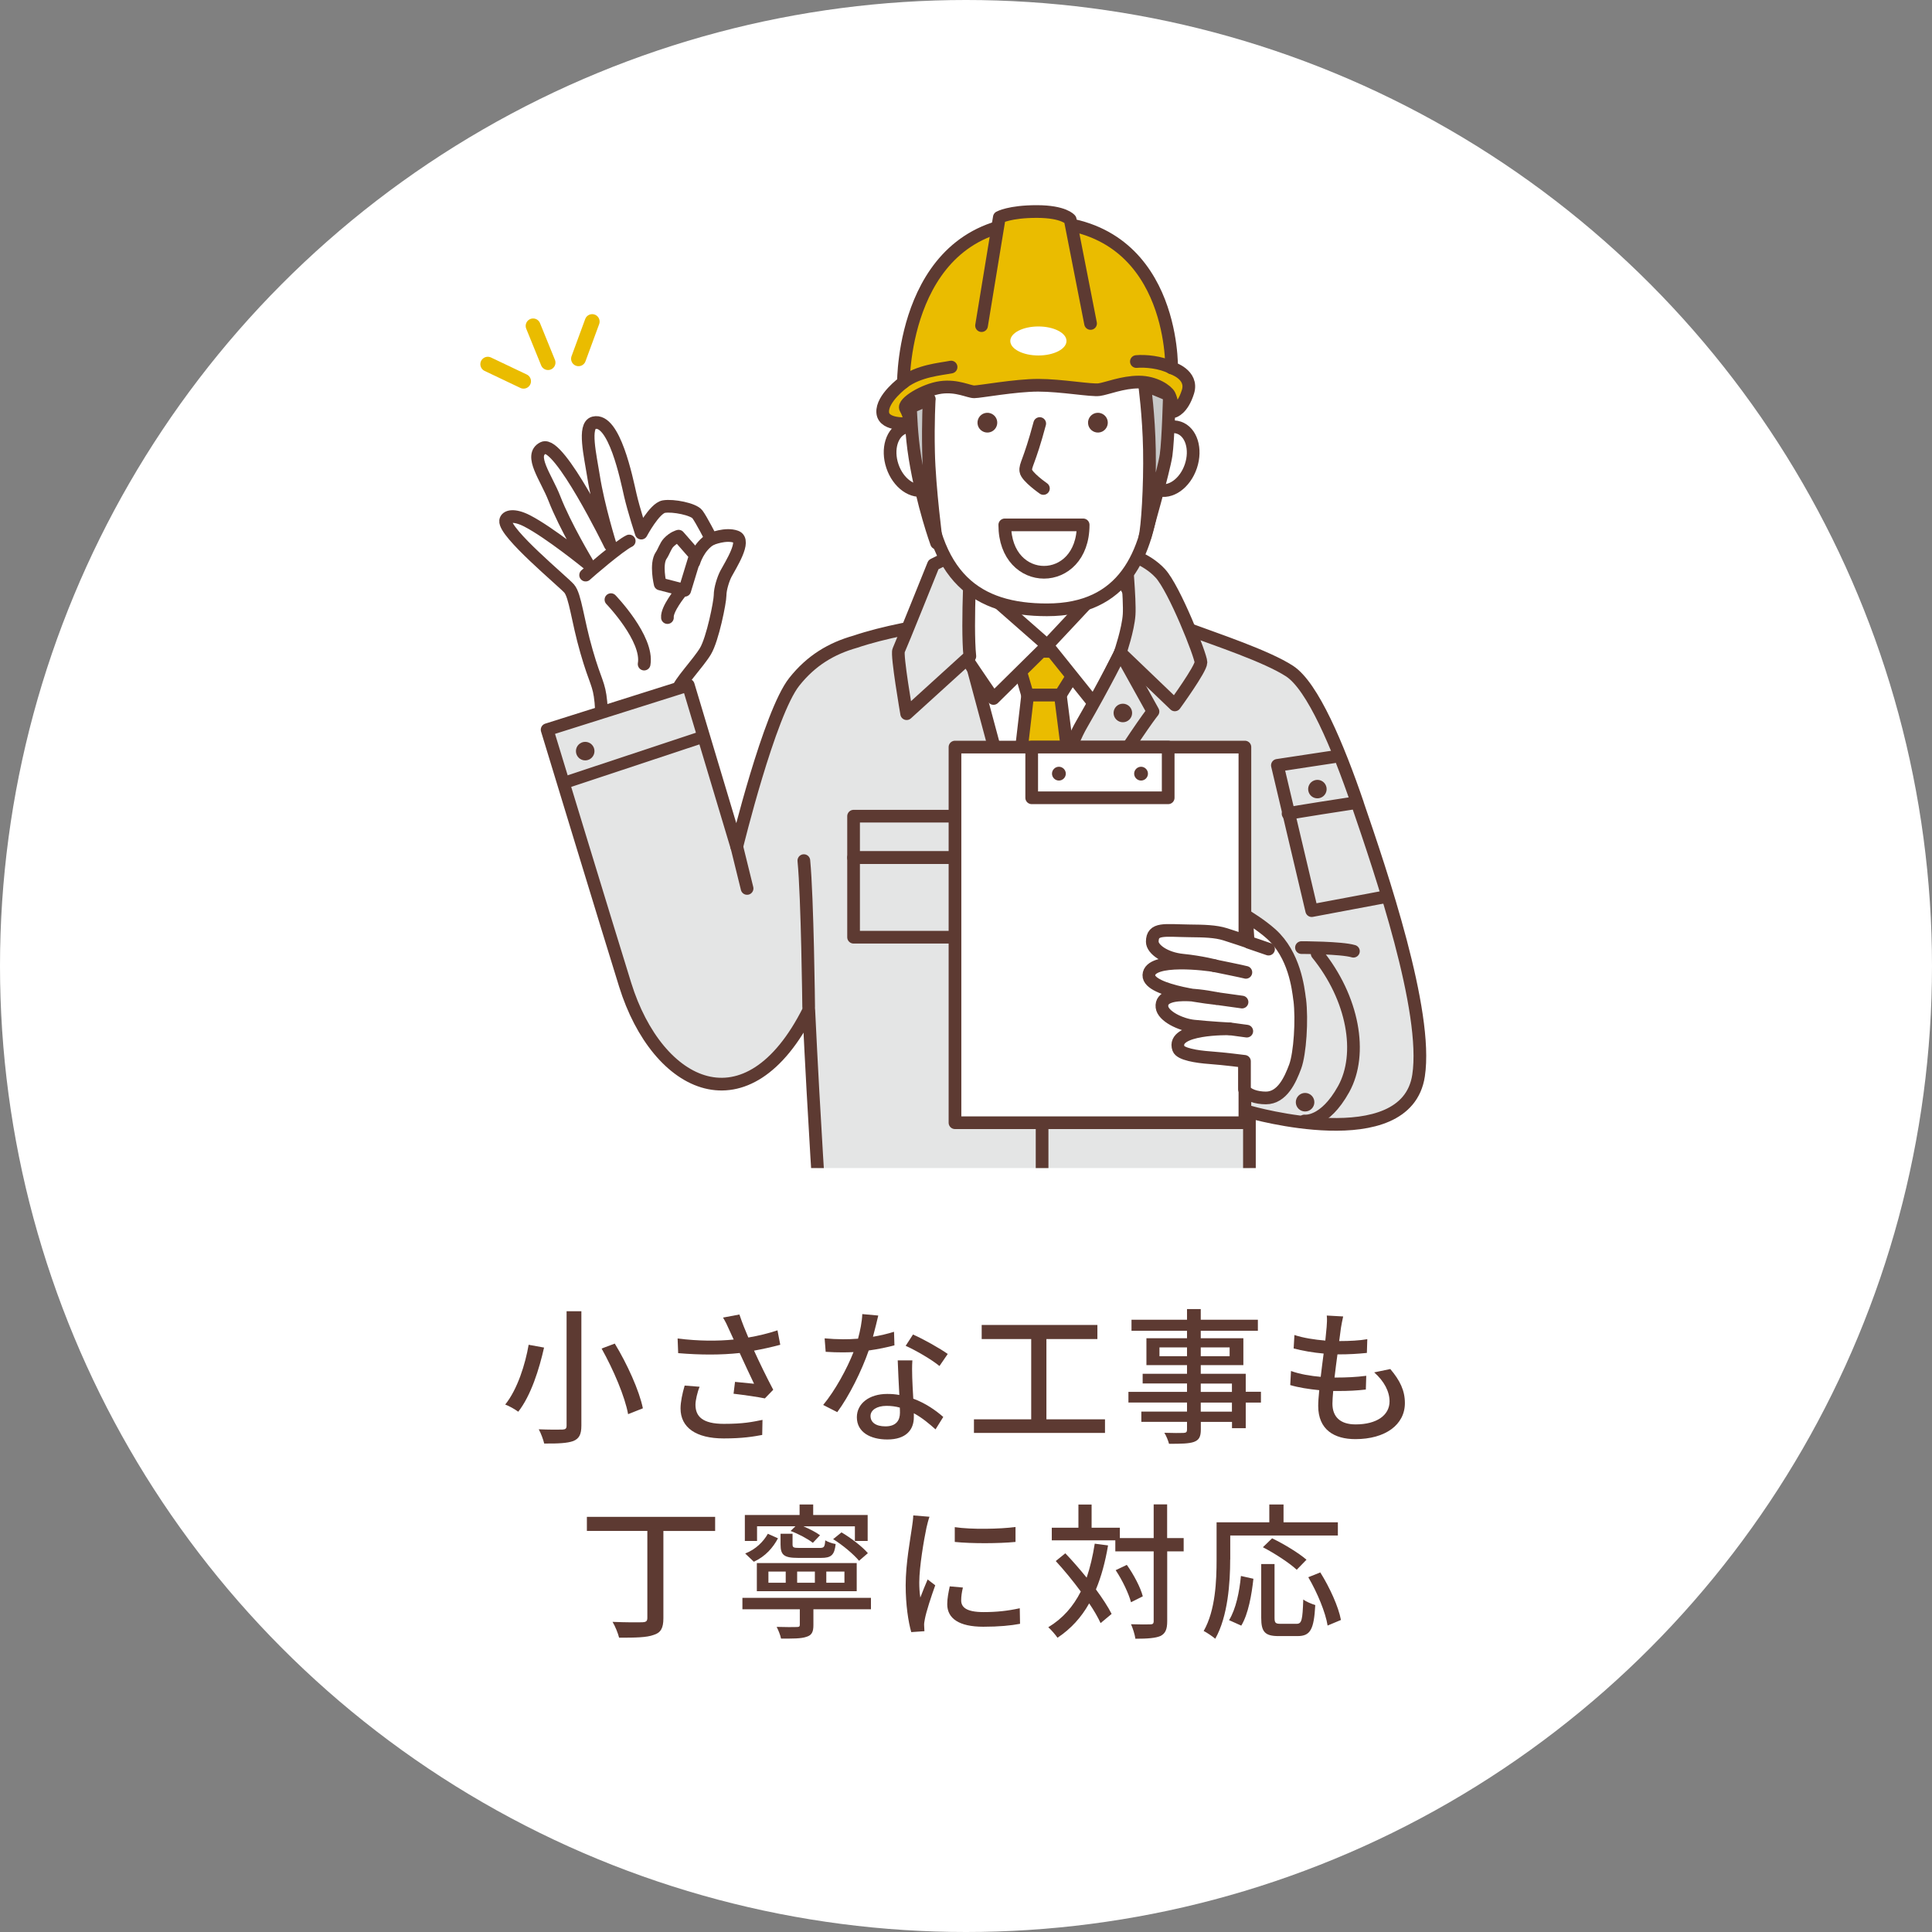 <?xml version="1.0" encoding="UTF-8"?>
<svg id="_レイヤー_2" data-name="レイヤー 2" xmlns="http://www.w3.org/2000/svg" xmlns:xlink="http://www.w3.org/1999/xlink" viewBox="0 0 277.02 277.02">
  <rect x="0" y="0" width="277.02" height="277.02" fill="#808080" stroke="none"/>
  <defs>
    <style>
      .cls-1, .cls-2 {
        fill: #eabc00;
      }

      .cls-1, .cls-2, .cls-3, .cls-4, .cls-5, .cls-6, .cls-7, .cls-8, .cls-9 {
        stroke-linecap: round;
        stroke-linejoin: round;
      }

      .cls-1, .cls-2, .cls-6, .cls-7, .cls-8, .cls-9 {
        stroke: #5d3a32;
      }

      .cls-1, .cls-4, .cls-5, .cls-6, .cls-7, .cls-8, .cls-9 {
        stroke-width: 1.82px;
      }

      .cls-2 {
        stroke-width: 1.74px;
      }

      .cls-3 {
        stroke: #eabc00;
        stroke-width: 2.13px;
      }

      .cls-3, .cls-10, .cls-7 {
        fill: none;
      }

      .cls-4, .cls-5 {
        stroke: #251e1c;
      }

      .cls-4, .cls-11, .cls-8 {
        fill: #fff;
      }

      .cls-5, .cls-6, .cls-12 {
        fill: #e4e5e5;
      }

      .cls-13 {
        fill: #5d3a32;
      }

      .cls-9 {
        fill: #c7c8c8;
      }

      .cls-14 {
        clip-path: url(#clippath);
      }
    </style>
    <clipPath id="clippath">
      <rect class="cls-10" x="56.97" y="21.22" width="157.17" height="146.26"/>
    </clipPath>
  </defs>
  <g id="_レイヤー_2-2" data-name="レイヤー 2">
    <circle class="cls-11" cx="138.51" cy="138.51" r="138.51"/>
    <g class="cls-14">
      <g>
        <g>
          <g>
            <path class="cls-8" d="M87.11,114.14c-.69-2.35-.69-10.71-.95-13.47-.27-2.76-.76-2.73-2.06-7.26-1.31-4.53-1.6-7.99-2.49-9.02-.89-1.02-9.32-7.97-9.11-9.72.08-.65,1.18-.96,3.1.03,3.2,1.65,8.64,6.07,8.64,6.07,0,0-3.18-5.26-4.76-9.32-1.15-2.96-3.7-6.19-1.59-7.22,2.29-1.12,9.61,13.9,9.61,13.9,0,0-1.72-5.52-2.39-9.8-.47-2.98-1.51-7.32.05-7.71,2.92-.72,4.68,8.02,5.21,10.34.5,2.18,1.58,5.48,1.58,5.48,0,0,1.9-3.58,3.24-3.8s4.25.36,4.81,1.11c.56.74,1.99,3.54,1.99,3.54,0,0,2.06-.87,3.54-.33,1.49.54-.74,4-1.45,5.33-.36.69-.83,2.12-.83,3.07,0,.93-1.06,6.28-2.1,8.01-1.04,1.73-3.88,4.69-3.9,5.52-.02.83-.33,6.75-.33,6.75l1.58,6.88s-3.08,3.09-5.43,3.78c-2.35.69-5.95-2.15-5.95-2.15Z"/>
            <path class="cls-8" d="M94.66,83.73s-.7-2.88.16-4.11c.32-.45.62-1.37,1.03-1.8.7-.76,1.45-.94,1.45-.94l2.41,2.75-1.53,5.01-3.52-.91Z"/>
            <path class="cls-8" d="M99.5,80.6s.64-2.26,2.47-3.32"/>
            <path class="cls-8" d="M83.97,82.46c.43-.41,4.9-4.26,6.25-4.89"/>
            <path class="cls-8" d="M97.58,84.91s-2,2.43-1.88,3.64"/>
          </g>
          <path class="cls-8" d="M87.6,85.98s5.39,5.59,4.76,9.24"/>
        </g>
        <g>
          <line class="cls-3" x1="76.44" y1="46.73" x2="78.58" y2="51.99"/>
          <line class="cls-3" x1="69.94" y1="52.22" x2="75.07" y2="54.66"/>
          <line class="cls-3" x1="84.91" y1="46.11" x2="82.95" y2="51.44"/>
        </g>
        <g>
          <path class="cls-12" d="M194.66,115.26c-2.84-8.31-6.45-16.87-9.75-19.03-3.3-2.15-10.69-4.59-14.14-5.88-3.45-1.29-11.49-1.45-11.49-1.45,0,0-6.46-1.01-11.63-.86-3.94.11-16.84,1.21-25.04,3.98-3.39.96-6.29,2.67-8.73,5.75-3.57,4.5-8.24,23.65-8.24,23.65l-6.95-23.18-20.24,6.39s8.87,29.13,11.19,36.57c4.63,14.88,17.54,21.16,26.33,3.65.76,16.05,1.7,29.77,1.7,29.77h61.48v-15.19s22.47,6.47,24.25-5.2c1.41-9.22-5.37-29.1-8.75-38.97Z"/>
          <path class="cls-7" d="M194.66,115.26c-2.84-8.31-6.45-16.87-9.75-19.03-3.3-2.15-10.69-4.59-14.14-5.88-3.45-1.29-11.49-1.45-11.49-1.45,0,0-6.46-1.01-11.63-.86-3.94.11-16.84,1.21-25.04,3.98-3.39.96-6.29,2.67-8.73,5.75-3.57,4.5-8.24,23.65-8.24,23.65l-6.95-23.18-20.24,6.39s8.87,29.13,11.19,36.57c4.63,14.88,17.54,21.16,26.33,3.65.76,16.05,1.7,29.77,1.7,29.77h61.48v-15.19s22.47,6.47,24.25-5.2c1.41-9.22-5.37-29.1-8.75-38.97Z"/>
        </g>
        <polygon class="cls-4" points="137.81 81.7 138.59 92.8 160.63 92.8 160.16 81.85 137.81 81.7"/>
        <polygon class="cls-8" points="139.06 94.1 160.63 93.58 147.4 126.82 142.81 108.06 139.06 94.1"/>
        <path class="cls-1" d="M145.47,93.27c1.09.16,10.47.16,10.47.16l-3.91,6.25h-4.69l-1.88-6.41Z"/>
        <path class="cls-1" d="M147.35,99.67h4.69l2.24,17.56-6.25,11.05s-3.02-11.2-2.71-12.3c.31-1.09,2.03-16.31,2.03-16.31Z"/>
        <path class="cls-8" d="M137.81,81.7l12.35,10.84-7.71,7.61s-8.55-12.35-8.08-12.66,3.44-5.78,3.44-5.78Z"/>
        <path class="cls-8" d="M160.16,81.85l-10,10.68,6.77,8.44s6.3-12.45,6.46-12.92c.16-.47-3.23-6.2-3.23-6.2Z"/>
        <path class="cls-6" d="M139.27,78.26s-.68,11.31-.21,15.84l-9.06,8.23s-1.46-8.44-1.15-9.07c.31-.63,5-12.3,5-12.3l5.42-2.71Z"/>
        <path class="cls-6" d="M161.41,79.35s.63,6.62.49,8.77-1.27,5.45-1.27,5.45l7.82,7.5s3.75-5.16,3.75-6.1-3.81-10.58-5.84-12.77c-2.03-2.19-4.95-2.86-4.95-2.86Z"/>
        <path class="cls-6" d="M160.63,93.58l4.69,8.44s-1.72,2.1-6.89,10.29c-5.17,8.18-11.06,19.1-11.06,19.1l-1.58-2.87s6.34-19.56,9.27-24.63c3.37-5.84,5.58-10.32,5.58-10.32Z"/>
        <g>
          <rect class="cls-6" x="122.39" y="117.03" width="17.19" height="5.94"/>
          <rect class="cls-6" x="122.39" y="122.97" width="17.19" height="11.41"/>
        </g>
        <g>
          <rect class="cls-5" x="155.54" y="117.03" width="20.32" height="5.94"/>
          <rect class="cls-5" x="155.54" y="122.97" width="20.32" height="11.41"/>
        </g>
        <circle class="cls-13" cx="161" cy="102.23" r="1.33"/>
        <line class="cls-6" x1="149.42" y1="157.67" x2="149.42" y2="174.55"/>
        <ellipse class="cls-8" cx="131.17" cy="65.76" rx="3.39" ry="4.69" transform="translate(-14.12 45.24) rotate(-18.59)"/>
        <ellipse class="cls-8" cx="167.54" cy="65.76" rx="4.69" ry="3.39" transform="translate(51.8 203.6) rotate(-71.41)"/>
        <path class="cls-8" d="M133.33,51.46c-1.02,4.19-.94,10.68-.61,16.64.83,14.87,7.47,19.34,17.4,19.34,11.05,0,14.41-7.86,15.37-17.3.52-5.06,1.93-11.91.61-17.58-1.32-5.66-5.13-13.15-19.11-12.28-8.8.55-11.81,3.6-13.66,11.17Z"/>
        <path class="cls-9" d="M133.24,57.22s-.2,3.27-.1,7.61c.11,5.18,1.15,13.03,1.15,13.03,0,0-1.98-5.38-3.09-12.19-.56-3.44-.6-6.64-.66-7.29l2.71-1.15Z"/>
        <path class="cls-9" d="M164.12,55.17s.6,4.37.69,9.31c.1,5.3-.3,11.22-.63,12.44,0,0,2.71-9.48,3.02-11.67.31-2.19.47-8.6.47-8.6l-3.56-1.48Z"/>
        <path class="cls-1" d="M130.63,60.71s-3.91.47-4.06-1.56c-.16-2.03,2.97-4.32,2.97-4.32,0,0-.16-23.03,19.38-23.03s19.07,20.95,19.07,20.95c0,0,3.13.94,2.34,3.44-.78,2.5-2.03,2.81-2.03,2.81,0,0-.31-1.72-.63-2.34-.31-.63-2.03-1.88-4.38-1.88s-4.59.94-5.68,1.09c-1.09.16-5.47-.63-8.75-.63s-8.39.94-9.17.94-2.45-.94-4.79-.63c-2.34.31-5.52,2.24-5.05,3.02.47.78.78,2.14.78,2.14Z"/>
        <path class="cls-8" d="M149.08,60.73c-1.49,5.58-2.11,5.95-1.99,6.79.11.84,2.52,2.52,2.52,2.52"/>
        <path class="cls-13" d="M142.99,60.51c.05.78-.54,1.46-1.32,1.51-.78.05-1.46-.54-1.51-1.32-.05-.78.54-1.46,1.32-1.51.78-.05,1.46.54,1.51,1.32Z"/>
        <path class="cls-13" d="M158.84,60.51c.05.78-.54,1.46-1.32,1.51-.78.05-1.46-.54-1.51-1.32-.05-.78.54-1.46,1.32-1.51.78-.05,1.46.54,1.51,1.32Z"/>
        <path class="cls-8" d="M155.31,75.26c0,9.06-11.24,9.06-11.24,0h11.24Z"/>
        <path class="cls-1" d="M129.54,54.82c2.24-1.67,5.26-1.88,6.83-2.19"/>
        <path class="cls-1" d="M167.99,52.74c-1.52-.82-3.81-1.02-5.05-.9"/>
        <path class="cls-1" d="M140.74,46.69l2.55-15.53s1.46-.83,5.37-.83,4.79,1.15,4.79,1.15l2.92,14.9"/>
        <ellipse class="cls-11" cx="148.89" cy="48.89" rx="4.03" ry="2.08"/>
        <line class="cls-2" x1="81.34" y1="112.1" x2="100.39" y2="105.78"/>
        <g>
          <rect class="cls-8" x="136.93" y="107.12" width="41.57" height="53.86"/>
          <rect class="cls-8" x="147.93" y="107.12" width="19.57" height="7.27"/>
          <g>
            <path class="cls-13" d="M152.82,110.93c0,.55-.45.99-.99.99s-.99-.45-.99-.99.45-.99.99-.99.99.45.99.99Z"/>
            <path class="cls-13" d="M164.6,110.93c0,.55-.45.99-.99.99s-.99-.45-.99-.99.45-.99.99-.99.99.45.99.99Z"/>
          </g>
        </g>
        <circle class="cls-13" cx="83.91" cy="107.7" r="1.33"/>
        <circle class="cls-13" cx="187.13" cy="158.04" r="1.33"/>
        <path class="cls-13" d="M190.14,112.69c.25.69-.1,1.45-.79,1.7-.69.25-1.45-.1-1.7-.79-.25-.69.1-1.45.79-1.7.69-.25,1.45.1,1.7.79Z"/>
        <polyline class="cls-7" points="191.28 108.51 183.16 109.74 188.08 130.57 198.56 128.6"/>
        <path class="cls-7" d="M184.69,116.67c.44-.16,9.11-1.48,9.11-1.48"/>
        <path class="cls-6" d="M115.95,144.36s-.17-15.59-.69-20.96"/>
        <path class="cls-6" d="M186.61,135.87s5.72,0,7.45.52"/>
        <path class="cls-7" d="M188.86,136.74c5.2,6.41,6.58,14.37,3.81,19.4-2.77,5.02-5.63,4.59-5.63,4.59"/>
        <g>
          <path class="cls-8" d="M186.35,143.32c-.21-1.67-.75-6.39-4.07-9.39-1.49-1.34-3.55-2.57-3.55-2.57l.24,3.69c-.5-.17-1.91-.65-3.27-1.08-1.42-.45-3.12-.48-5.16-.5-3.54-.04-5.32-.47-5.32,1.56,0,1.07,1.82,2.4,4.37,2.65,2.64.26,5.01.88,4.56.79-.84-.17-9.31-1.3-9.42,1.35-.05,1.2,2.32,2.03,4.73,2.57,2.46.54,4.97.78,4.97.78,0,0-8.16-1.79-7.82,1.22.15,1.32,2.67,2.54,4.56,2.74,2.41.25,5.1.39,5.1.39,0,0-8.38-.18-7.29,2.84.28.78,2.57,1.16,4.54,1.3,1.96.14,4.92.52,4.92.52v4.01c.28.81,1.74,1.24,3.07,1.24,2.34,0,3.5-2.62,4.2-4.5.69-1.86,1.01-6.71.65-9.61Z"/>
          <line class="cls-8" x1="179.12" y1="135.14" x2="181.89" y2="136.09"/>
          <path class="cls-8" d="M174.14,138.47s4.19.85,4.5.95"/>
          <line class="cls-8" x1="174.42" y1="143.17" x2="178.09" y2="143.68"/>
          <line class="cls-8" x1="176.26" y1="147.51" x2="178.77" y2="147.85"/>
        </g>
        <line class="cls-6" x1="105.65" y1="121.42" x2="107.12" y2="127.39"/>
      </g>
    </g>
    <g>
      <path class="cls-13" d="M78.01,193.22c-.69,3.07-1.87,6.87-3.7,9.2-.48-.36-1.34-.84-1.87-1.03,1.76-2.18,2.88-5.79,3.36-8.57l2.2.4ZM83.36,188.01v16.4c0,1.3-.34,1.87-1.15,2.21-.84.31-2.18.38-4.18.36-.13-.55-.46-1.47-.78-2.04,1.43.06,2.96.06,3.4.04.44-.02.59-.15.59-.57v-16.4h2.12ZM88.15,192.65c1.78,2.92,3.51,6.74,4.03,9.28l-2.12.84c-.44-2.48-2.1-6.38-3.8-9.41l1.89-.71Z"/>
      <path class="cls-13" d="M111.88,192.82c-1.18.32-2.48.61-3.76.84.76,1.68,1.83,3.88,2.75,5.61l-1.2,1.24c-.99-.21-3.04-.5-4.49-.67l.21-1.7c.76.08,2.06.21,2.73.27-.55-1.18-1.43-3-2.06-4.41-2.65.29-5.58.29-8.82.02l-.08-2.1c3.02.38,5.73.38,8.04.15l-.59-1.28c-.36-.82-.55-1.22-.94-1.87l2.35-.44c.42,1.24.82,2.23,1.28,3.3,1.45-.25,2.79-.57,4.18-1.03l.4,2.08ZM100.31,198.85c-.31.73-.59,1.95-.59,2.56,0,1.7,1.03,2.75,4.07,2.75,2.81,0,4.05-.27,5.54-.57l-.04,2.16c-1.24.23-2.77.5-5.52.5-3.99,0-6.19-1.57-6.19-4.3,0-.9.25-2.12.59-3.28l2.14.17Z"/>
      <path class="cls-13" d="M128.26,192.9c-1.03.27-2.31.55-3.7.74-1.01,2.92-2.81,6.55-4.51,8.84l-2.02-1.03c1.7-2.04,3.44-5.23,4.35-7.58-.5.02-.99.04-1.49.04-.8,0-1.66-.02-2.5-.08l-.15-1.93c.82.08,1.81.13,2.65.13.69,0,1.41-.02,2.14-.08.31-1.15.57-2.44.61-3.53l2.29.21c-.17.71-.44,1.87-.76,3.04,1.05-.17,2.08-.42,3.02-.71l.06,1.95ZM130.82,195.07c-.06.88-.04,1.6-.02,2.44.02.67.08,1.87.15,3.04,1.78.65,3.25,1.7,4.3,2.62l-1.11,1.78c-.82-.73-1.87-1.64-3.11-2.31v.57c0,1.76-1.07,3.19-3.8,3.19-2.41,0-4.37-1.03-4.37-3.19,0-1.95,1.76-3.34,4.35-3.34.61,0,1.18.04,1.74.15-.08-1.64-.19-3.59-.23-4.96h2.1ZM129.02,201.83c-.59-.17-1.24-.25-1.91-.25-1.39,0-2.29.61-2.29,1.45,0,.88.71,1.49,2.14,1.49,1.55,0,2.08-.88,2.08-1.95,0-.21,0-.44-.02-.73ZM134.71,195.87c-1.15-.95-3.44-2.27-4.85-2.9l1.05-1.62c1.49.65,3.95,2.04,4.98,2.79l-1.18,1.72Z"/>
      <path class="cls-13" d="M158.44,203.51v1.95h-18.79v-1.95h8.21v-11.51h-7.1v-2.02h16.59v2.02h-7.31v11.51h8.4Z"/>
      <path class="cls-13" d="M180.8,201.11h-2.18v3.67h-1.97v-.9h-4.47v1.09c0,1.07-.27,1.51-.99,1.78-.71.25-1.81.27-3.57.27-.11-.44-.4-1.16-.67-1.58,1.15.04,2.41.04,2.75.02.38-.02.5-.13.5-.48v-1.11h-6.55v-1.47h6.55v-1.3h-8.4v-1.53h8.4v-1.2h-6.36v-1.39h6.36v-1.24h-5.82v-3.86h5.82v-1.07h-7.96v-1.58h7.96v-1.53h1.97v1.53h8.19v1.58h-8.19v1.07h6.11v3.86h-6.11v1.24h6.45v2.58h2.18v1.53ZM170.2,194.46v-1.26h-3.95v1.26h3.95ZM172.17,193.2v1.26h4.14v-1.26h-4.14ZM172.17,199.58h4.47v-1.2h-4.47v1.2ZM176.64,201.11h-4.47v1.3h4.47v-1.3Z"/>
      <path class="cls-13" d="M199.34,196.29c1.41,1.66,2.1,3.11,2.1,4.89,0,3.11-2.81,5.17-7.1,5.17-3.02,0-5.33-1.34-5.33-4.77,0-.55.06-1.32.15-2.25-1.53-.15-2.98-.38-4.16-.73l.11-2.02c1.34.48,2.83.71,4.26.84.13-1.09.27-2.25.42-3.34-1.49-.13-3.04-.4-4.3-.73l.11-1.93c1.26.42,2.88.67,4.43.8.08-.76.15-1.43.19-1.95.04-.52.08-1.05.02-1.64l2.35.13c-.15.65-.23,1.13-.32,1.64l-.25,1.89c1.55,0,2.94-.08,4.03-.27l-.06,1.97c-1.3.13-2.48.21-4.18.21h-.04c-.15,1.07-.29,2.23-.42,3.32h.29c1.34,0,2.83-.06,4.26-.25l-.06,1.97c-1.28.15-2.54.21-3.88.21h-.8c-.06.73-.11,1.36-.11,1.81,0,1.87,1.09,2.98,3.32,2.98,3.04,0,4.87-1.32,4.87-3.3,0-1.41-.76-2.88-2.2-4.16l2.31-.48Z"/>
      <path class="cls-13" d="M102.55,219.52h-7.43v12.51c0,1.43-.38,2.08-1.39,2.39-1.01.38-2.62.4-4.96.4-.15-.63-.57-1.66-.94-2.27,1.83.08,3.72.08,4.28.06.5-.02.71-.15.71-.61v-12.49h-8.67v-2.02h18.39v2.02Z"/>
      <path class="cls-13" d="M124.88,230.75h-8.25v2.27c0,.97-.23,1.45-1.01,1.68-.78.27-1.95.25-3.63.25-.1-.5-.38-1.2-.63-1.68,1.22.04,2.54.04,2.88.02.36,0,.44-.08.44-.34v-2.2h-8.23v-1.64h18.43v1.64ZM108.56,220.95h-1.76v-3.72h7.85v-1.51h1.95v1.51h7.81v3.72h-1.83v-2.1h-7.39c.9.38,1.83.86,2.39,1.28l-1.03,1.09c-.71-.57-2.1-1.3-3.19-1.7l.69-.67h-5.5v2.1ZM111.55,220.57c-.69,1.3-1.76,2.58-3.46,3.36l-1.24-1.18c1.51-.59,2.62-1.7,3.25-2.83l1.45.65ZM122.84,228.15h-14.32v-4.03h14.32v4.03ZM112.66,225.34h-2.48v1.6h2.48v-1.6ZM113.64,219.92v1.53c0,.44.15.5.99.5h2.9c.63,0,.73-.13.8-1.09.36.23,1.03.46,1.49.53-.17,1.6-.65,1.99-2.08,1.99h-3.3c-2.04,0-2.52-.42-2.52-1.93v-1.53h1.72ZM116.84,225.34h-2.54v1.6h2.54v-1.6ZM121.08,225.34h-2.6v1.6h2.6v-1.6ZM123.18,223.8c-.76-.92-2.33-2.25-3.72-3.11l1.2-.97c1.36.8,3,2.06,3.78,2.98l-1.26,1.09Z"/>
      <path class="cls-13" d="M133.28,217.46c-.15.4-.36,1.22-.44,1.6-.36,1.7-1.03,5.61-1.03,7.83,0,.73.04,1.43.15,2.18.31-.84.73-1.85,1.05-2.6l1.09.84c-.57,1.57-1.3,3.8-1.49,4.85-.06.27-.13.71-.1.95,0,.21.02.52.04.78l-1.89.13c-.42-1.45-.8-3.91-.8-6.72,0-3.11.67-6.63.9-8.29.08-.53.17-1.18.19-1.72l2.33.19ZM138.07,227.62c-.17.71-.25,1.28-.25,1.85,0,.95.69,1.68,3.21,1.68,1.87,0,3.44-.17,5.19-.55l.04,2.23c-1.3.25-3.02.42-5.27.42-3.53,0-5.17-1.22-5.17-3.23,0-.82.17-1.66.36-2.56l1.89.17ZM145.61,218.95v2.14c-2.37.23-6.3.25-8.71,0v-2.12c2.37.36,6.55.27,8.71-.02Z"/>
      <path class="cls-13" d="M158.88,221.58c-.4,2.37-.97,4.47-1.74,6.32.94,1.28,1.74,2.5,2.25,3.51l-1.58,1.32c-.38-.82-.94-1.81-1.64-2.83-1.13,2.02-2.62,3.65-4.54,4.93-.25-.38-.92-1.16-1.32-1.51,2.06-1.24,3.57-2.96,4.66-5.12-1.13-1.53-2.39-3.07-3.59-4.37l1.37-1.11c1.01,1.05,2.06,2.27,3.06,3.49.5-1.47.88-3.09,1.16-4.87l1.91.25ZM169.73,222.44h-2.37v10.01c0,1.2-.27,1.76-.95,2.12-.71.31-1.85.4-3.61.4-.08-.57-.36-1.49-.63-2.08,1.26.04,2.39.04,2.75.02.36,0,.5-.1.5-.46v-10.01h-5.5v-1.58h-9.11v-1.81h3.82v-3.32h1.89v3.32h4.05v1.49h4.85v-4.83h1.93v4.83h2.37v1.89ZM162.17,229.74c-.32-1.22-1.24-3.17-2.2-4.6l1.6-.76c.99,1.39,1.97,3.25,2.29,4.51l-1.68.84Z"/>
      <path class="cls-13" d="M176.39,223.61c0,3.28-.32,8.15-2.14,11.36-.36-.31-1.22-.9-1.66-1.11,1.7-2.98,1.85-7.24,1.85-10.25v-5.33h7.56v-2.56h2.04v2.56h7.79v1.89h-15.43v3.44ZM176.23,232.31c.99-1.62,1.49-4.09,1.7-6.34l1.79.4c-.25,2.29-.73,5.06-1.74,6.72l-1.74-.78ZM185.9,232.83c.76,0,.86-.52.97-3.49.4.32,1.22.65,1.72.8-.19,3.49-.69,4.45-2.54,4.45h-2.73c-1.97,0-2.48-.63-2.48-2.62v-7.71h1.91v7.71c0,.73.15.86.86.86h2.29ZM185.93,225.08c-1.01-.95-3.15-2.35-4.85-3.23l1.32-1.28c1.66.8,3.82,2.1,4.93,3.07l-1.41,1.45ZM189.31,225.46c1.34,2.14,2.62,4.93,2.96,6.82l-1.91.8c-.29-1.85-1.47-4.72-2.77-6.93l1.72-.69Z"/>
    </g>
  </g>
</svg>